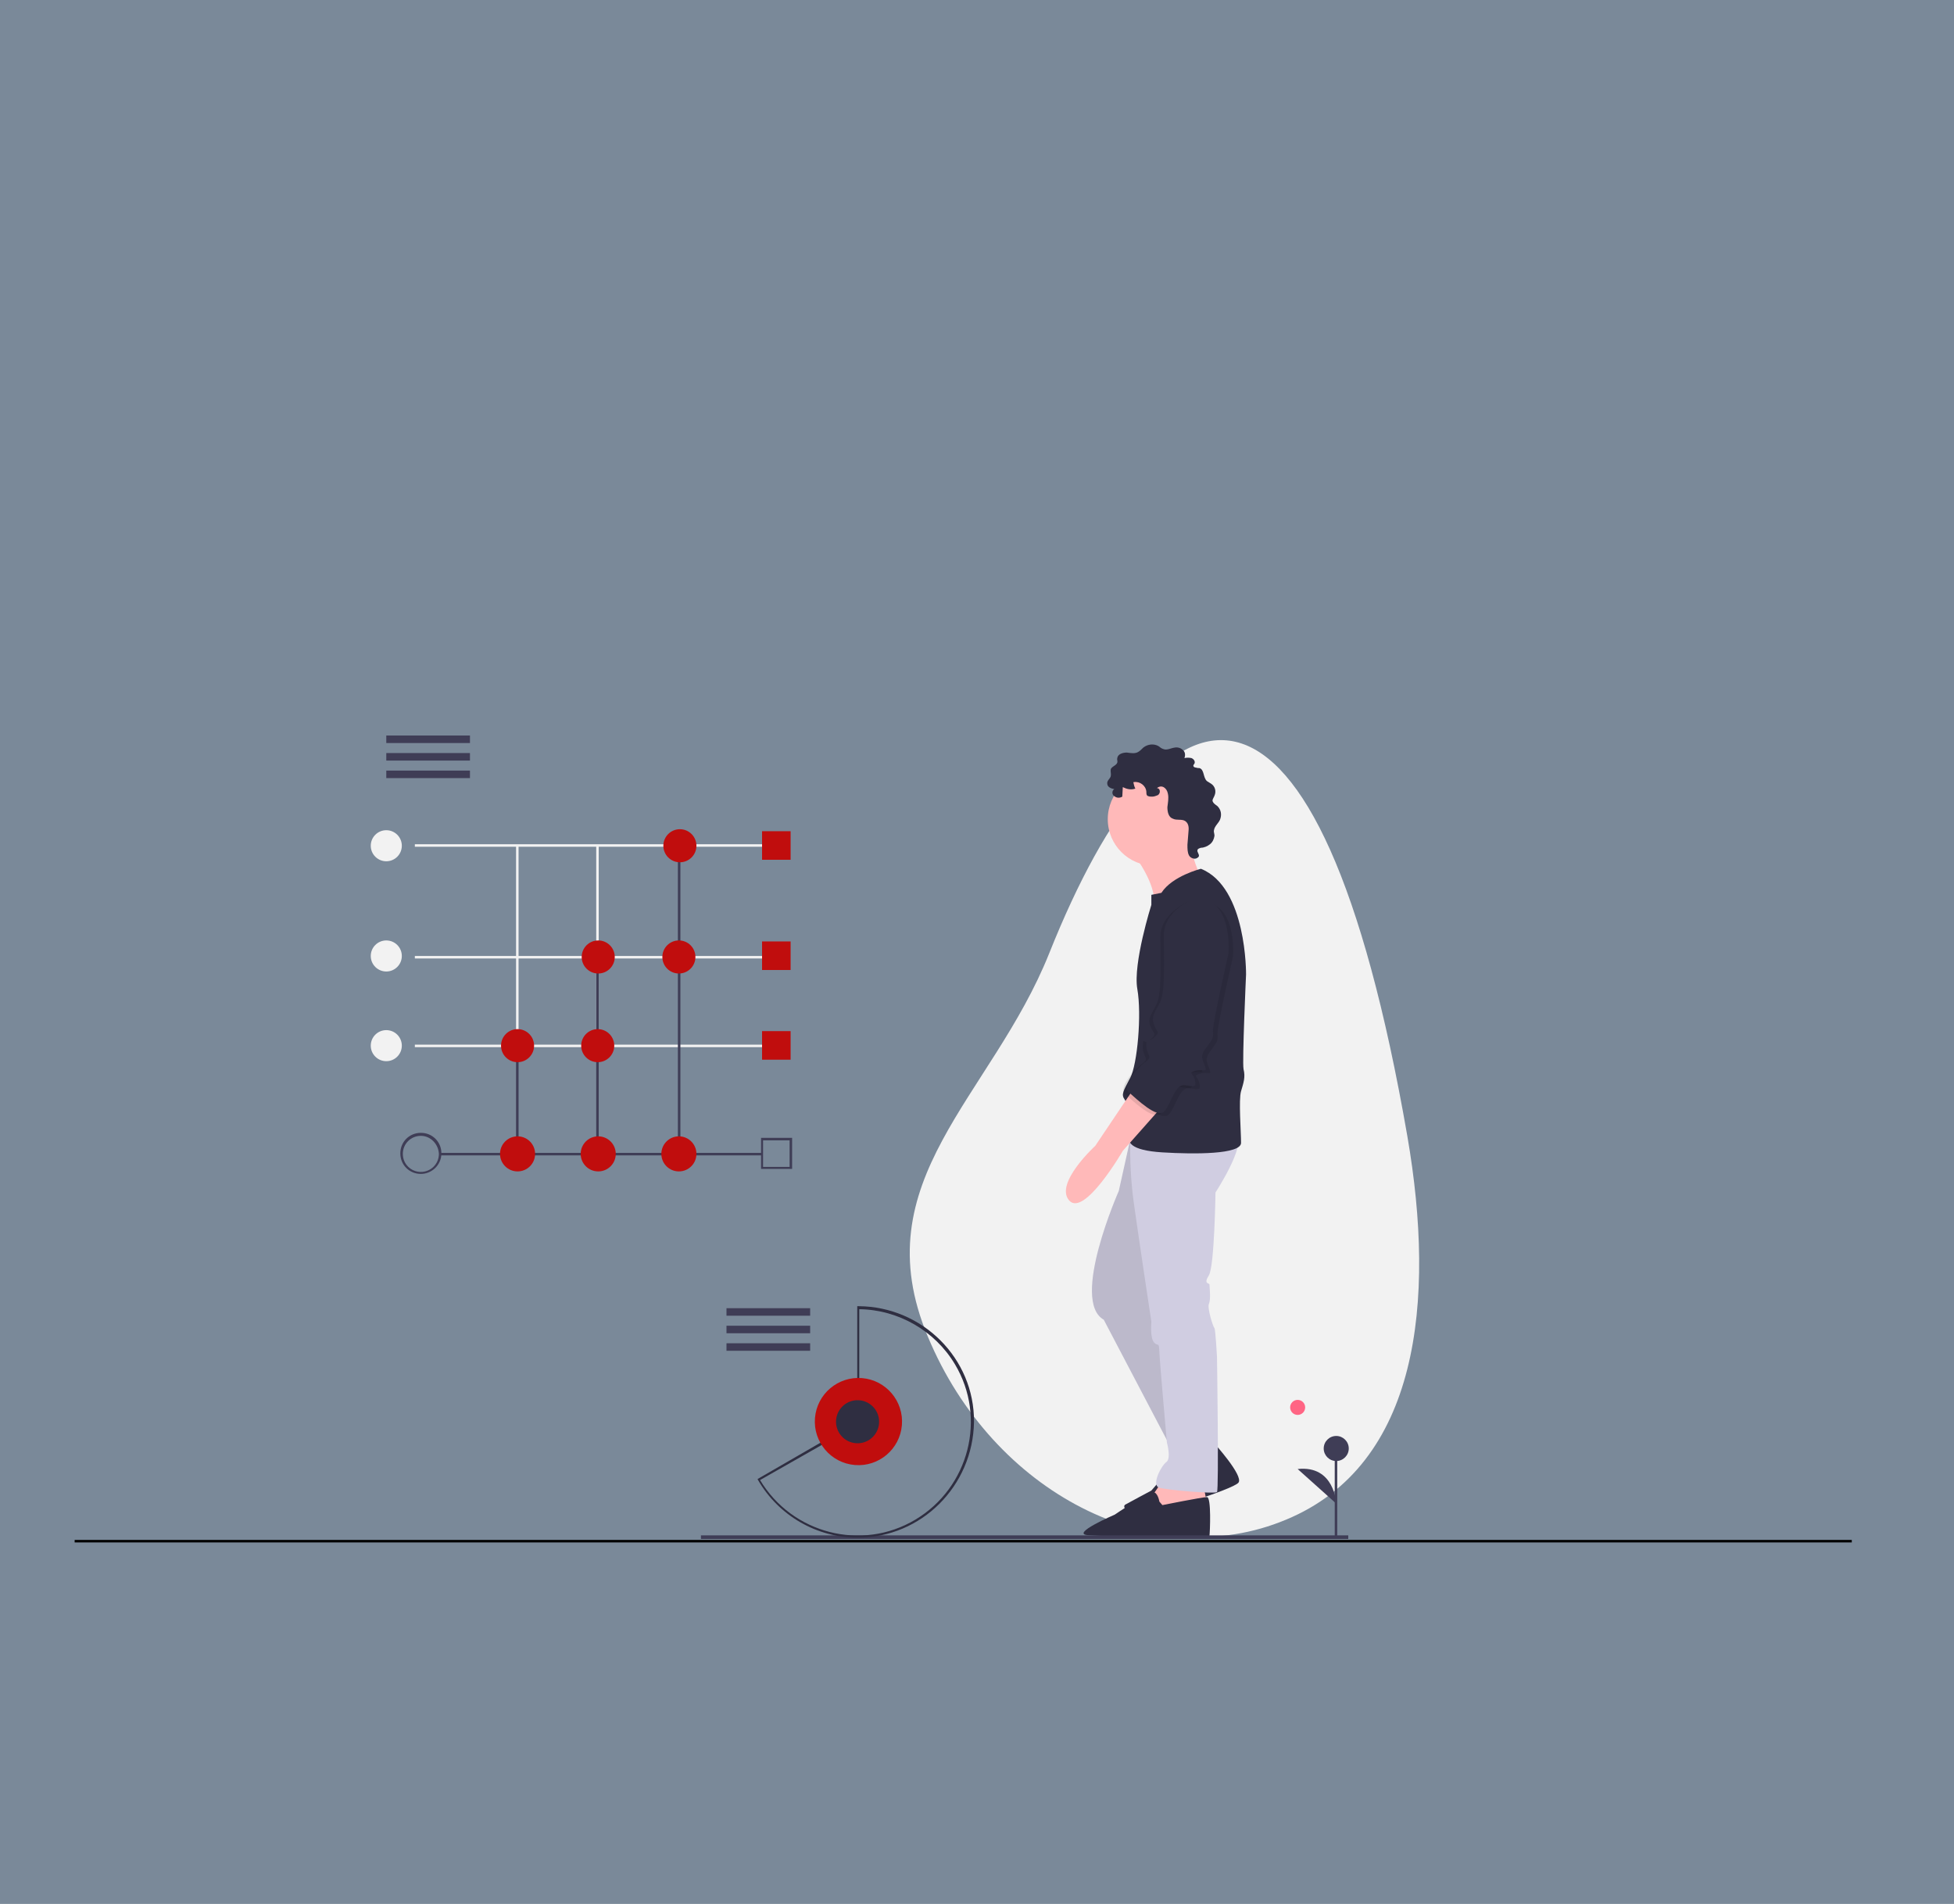 <?xml version="1.0" encoding="utf-8"?>
<!-- Generator: Adobe Illustrator 27.2.0, SVG Export Plug-In . SVG Version: 6.00 Build 0)  -->
<svg version="1.1" id="Layer_1" xmlns="http://www.w3.org/2000/svg" xmlns:xlink="http://www.w3.org/1999/xlink" x="0px" y="0px"
	 viewBox="0 0 390 380" style="enable-background:new 0 0 390 380;" xml:space="preserve">
<rect x="0" y="0" width="390" height="380" fill="#808080" stroke="none"/>
<style type="text/css">
	.st0{opacity:0.2;fill:#66B0FF;enable-background:new    ;}
	.st1{fill:none;stroke:#000000;stroke-width:0.5;stroke-miterlimit:10;}
	.st2{fill:#F2F2F2;}
	.st3{fill:#3F3D56;}
	.st4{fill:#FF6584;}
	.st5{fill:none;}
	.st6{fill:#C00D0D;}
	.st7{fill:#FFB9B9;}
	.st8{fill:#2F2E41;}
	.st9{fill:#D0CDE1;}
	.st10{opacity:0.1;enable-background:new    ;}
	.st11{fill:none;stroke:#3F3D56;stroke-width:0.718;stroke-miterlimit:10;}
</style>
<rect class="st0" width="390" height="380"/>
<line class="st1" x1="14.9" y1="307.6" x2="369.6" y2="307.6"/>
<rect x="103" y="168.8" class="st2" width="0.5" height="39.9"/>
<rect x="119" y="168.8" class="st2" width="0.5" height="39.9"/>
<path class="st3" d="M237.9,152.3"/>
<path class="st2" d="M280.9,226.8c5.7,33,2.3,65.5-24.2,76.5c-26.5,11.1-58.5-5.3-71.5-36.5c-13.1-31.2,12.7-47.8,24.2-76.5
	C232.7,131.9,263.1,124.3,280.9,226.8z"/>
<circle class="st4" cx="259" cy="280.9" r="1.5"/>
<line class="st5" x1="266.7" y1="306.9" x2="266.7" y2="289.1"/>
<rect x="266.4" y="289.1" class="st3" width="0.5" height="17.8"/>
<circle class="st3" cx="266.7" cy="289.1" r="2.5"/>
<path class="st3" d="M266.7,300.1c0,0-0.3-7.7-7.7-6.9"/>
<rect x="82.8" y="168.5" class="st2" width="72.3" height="0.5"/>
<rect x="82.8" y="190.8" class="st2" width="72.3" height="0.5"/>
<rect x="82.8" y="208.5" class="st2" width="72.3" height="0.5"/>
<rect x="87.7" y="230.1" class="st3" width="64.3" height="0.5"/>
<path class="st3" d="M84,234.3c-2.3,0-4.1-1.8-4.1-4.1c0-2.3,1.8-4.1,4.1-4.1c2.3,0,4.1,1.8,4.1,4.1C88.1,232.5,86.2,234.3,84,234.3
	z M84,226.7c-2,0-3.6,1.6-3.6,3.6c0,2,1.6,3.6,3.6,3.6c2,0,3.6-1.6,3.6-3.6C87.5,228.3,85.9,226.7,84,226.7z"/>
<rect x="103" y="208.7" class="st3" width="0.5" height="21.5"/>
<rect x="119" y="191" class="st3" width="0.5" height="39.2"/>
<rect x="135.3" y="168.8" class="st3" width="0.5" height="61.5"/>
<circle class="st6" cx="103.3" cy="230.3" r="3.5"/>
<circle class="st6" cx="119.4" cy="230.3" r="3.5"/>
<circle class="st6" cx="135.5" cy="230.3" r="3.5"/>
<circle class="st6" cx="135.7" cy="168.8" r="3.3"/>
<circle class="st6" cx="135.5" cy="191" r="3.3"/>
<circle class="st6" cx="119.4" cy="191" r="3.3"/>
<circle class="st6" cx="119.3" cy="208.7" r="3.3"/>
<circle class="st6" cx="103.3" cy="208.7" r="3.3"/>
<circle class="st2" cx="77.1" cy="168.8" r="3.1"/>
<circle class="st2" cx="77.1" cy="190.8" r="3.1"/>
<circle class="st2" cx="77.1" cy="208.7" r="3.1"/>
<rect x="77.1" y="146.8" class="st3" width="16.7" height="1.5"/>
<rect x="77.1" y="150.3" class="st3" width="16.7" height="1.5"/>
<rect x="77.1" y="153.8" class="st3" width="16.7" height="1.5"/>
<path class="st7" d="M226.4,170.7c0,0,4.5,5.8,3.9,9.9c-0.5,4.1,9.3-5.7,9.3-5.7s-3.4-7.1-1.5-10.5C240,161,226.4,170.7,226.4,170.7
	z"/>
<path class="st8" d="M242.3,288c0,0,5.9,6.5,4.9,7.9c-1,1.4-18.4,6.8-20.3,6.5c-1.9-0.3-3-1.7-2.3-2.1c0.7-0.4,5.2-2.8,5.2-2.8
	l3.8-4.4c0,0,2.8-1.5,2.8-2.4S242.3,288,242.3,288z"/>
<path class="st7" d="M232.2,295.2c0,0-2.3,3.7-2.7,3.8c-0.4,0.1,2.1,5.2,2.1,5.2l5.9-1.9l3.3-2.7l-0.7-3.7L232.2,295.2z"/>
<path class="st9" d="M226.1,225.1l-2.8,12.6c0,0-9.7,21.9-3,25.7l14.9,28.4l7.9-3.5l-13.3-29.1l6.1-33.5L226.1,225.1z"/>
<path class="st10" d="M226.1,225.1l-2.8,12.6c0,0-9.7,21.9-3,25.7l14.9,28.4l7.9-3.5l-13.3-29.1l6.1-33.5L226.1,225.1z"/>
<path class="st9" d="M227.1,227.1h-1.5c-0.1,4.3,0.1,8.7,0.7,13c1,7.2,3.5,23.7,3.5,23.7s-0.3,3.1,0.5,4.1c0.9,1,1-0.3,1.1,2
	s1.5,18,1.5,18s0.9,3.2-0.1,3.9s-3,4.5-1.5,5.1c1.5,0.5,11.1,1.3,11.6,0.9c0.4-0.4,0-27,0-27s-0.3-5.4-0.5-5.7
	c-0.3-0.3-1.5-4.1-1.1-4.9c0.4-0.9,0.1-3.4,0.1-3.8s-1.3,0-0.1-1.9c1.1-1.9,1.3-16.5,1.3-16.5s6.1-9.3,4.3-11.7L227.1,227.1z"/>
<circle class="st7" cx="230.4" cy="163.5" r="9.3"/>
<path class="st8" d="M239.7,173.4c0,0-5.7,1.4-7.9,4.8l-2,0.4v2c0,0-3.7,11.7-2.8,16.8c0.9,5.1,0,15-1.4,17.7
	c-1.4,2.7-1.9,3.3-1.1,4.4c0.7,1.1,1.7,4.9,1,6.7c-0.7,1.7,0,3.4,6.5,3.8c6.5,0.4,15.7,0.4,15.7-1.9c0-2.3-0.5-8.6,0-10.3
	c0.5-1.7,0.9-2.8,0.5-4.4c-0.3-1.5,0.5-18.9,0.5-18.9S248.9,177.1,239.7,173.4z"/>
<path class="st7" d="M226.4,217.1l-7.8,11.6c0,0-8.2,7.5-5.2,10.9c3,3.4,10.7-9.9,10.7-9.9l8.5-9.6L226.4,217.1z"/>
<path class="st8" d="M231.4,299.7c0,0-0.3-1.9-1.3-1.9s-7.6,4.5-7.6,4.5s-9.1,3.9-5.3,4.1c3.8,0.3,24.1,0.8,24.2,0.1
	c0.1-0.7,0.4-7.7-0.5-7.7c-0.9,0-8.9,1.6-8.9,1.6L231.4,299.7z"/>
<path class="st8" d="M231.1,158.7c-0.3,0.1-0.7,0.3-1.1,0.3c-0.4,0-0.9,0-1.1-0.3c-0.1-0.2-0.1-0.5-0.1-0.7
	c-0.1-1.2-1.3-2.1-2.5-1.9c-0.1,0-0.1,0-0.1,0c0.1,0.5,0.2,0.9,0.4,1.3c-0.9,0.3-1.7,0.1-2.5-0.3l-0.1,1.9c-0.5,0.3-1.1,0.3-1.6-0.1
	c-0.5-0.3-0.5-1.1,0-1.4c-0.6-0.1-1.4-0.4-1.4-1.1c-0.1-0.6,0.6-1,0.7-1.5c0.1-0.5-0.1-0.9,0-1.4c0.3-0.6,1.1-0.7,1.3-1.3
	c0.1-0.3-0.1-0.6,0-0.9c0.1-0.8,1.1-1.1,1.9-1.1c0.8,0.1,1.7,0.3,2.4-0.2c0.3-0.2,0.6-0.5,0.9-0.8c0.9-0.7,2.1-0.8,3-0.3
	c0.3,0.2,0.6,0.5,1,0.6c0.7,0.3,1.5-0.2,2.3-0.3c0.6-0.1,1.2,0.1,1.6,0.5c0.5,0.4,0.5,1.1,0.3,1.6c0.5-0.1,0.9-0.1,1.4,0
	c0.5,0.2,0.8,0.7,0.6,1.1c-0.1,0.1-0.1,0.2-0.2,0.3c-0.1,0.3,0.2,0.5,0.5,0.5c0.3,0.1,0.5,0.1,0.7,0.1c1,0.3,0.7,1.9,1.5,2.6
	c0.3,0.2,0.5,0.3,0.8,0.5c0.8,0.5,1.1,1.5,0.7,2.4c-0.1,0.3-0.4,0.7-0.4,1c0.1,0.5,0.6,0.8,1,1.1c0.7,0.7,0.9,1.7,0.5,2.7
	c-0.3,0.7-1.1,1.3-1.2,2.1c-0.1,0.3,0.1,0.7,0.1,1.1c-0.1,0.7-0.4,1.3-0.9,1.7c-0.5,0.4-1.2,0.7-1.8,0.7c-0.3,0.1-0.7,0.2-0.7,0.5
	c-0.1,0.3,0.3,0.7,0.3,1.1c0,0.1-0.1,0.3-0.3,0.4c-0.5,0.4-1.4,0.1-1.7-0.5s-0.3-1.3-0.3-2.1l0.2-2.5c0.1-0.8,0.1-1.7-0.6-2.2
	c-0.7-0.5-1.7-0.1-2.5-0.5c-0.9-0.3-1.1-1.4-1.1-2.3c0.1-0.9,0.3-1.8,0.1-2.7c-0.2-1.1-1.2-1.9-2.2-1.1
	C231.6,157.3,231.7,158.3,231.1,158.7z"/>
<path class="st10" d="M238.9,180.1c0,0-5.7,2.3-5.7,7.1c0,4.8,0.3,11.1-0.7,13.3c-1,2.1-1.9,2.8-1.3,4.5c0.5,1.7,1.5,1.4,0,2.7
	c-1.5,1.3-1.4-0.9-1.5,1.3c-0.1,2.1,1.4,2.4,0,3.4c-1.4,1-5.1,4.9-3.5,6.2c1.5,1.3,5.7,5.4,7.1,3.8c1.4-1.5,2.1-5.5,4.1-5.2
	c1.9,0.3,2.3,0.4,2-1c-0.3-1.4-1.5-1.4,0.1-1.9c1.7-0.5,2.4,0.5,1.9-0.9c-0.5-1.4-1-2,0.1-3.5c1.1-1.5,1.7-2,1.5-3.5
	c-0.1-1.5,3.1-15.5,3.1-15.5S247.1,179.1,238.9,180.1z"/>
<path class="st10" d="M237.3,179.9c0,0-5.7,2.3-5.7,7.1c0,4.8,0.3,11.1-0.7,13.3c-1,2.1-1.9,2.8-1.3,4.5c0.6,1.7,1.5,1.4,0,2.7
	c-1.5,1.3-1.4-0.9-1.5,1.3c-0.1,2.1,1.4,2.4,0,3.4c-1.4,1-5.1,4.9-3.5,6.2c1.5,1.3,5.7,5.4,7.1,3.8c1.4-1.6,2.1-5.5,4.1-5.2
	c1.9,0.3,2.3,0.4,2-1c-0.3-1.4-1.5-1.4,0.1-1.9c1.7-0.5,2.4,0.5,1.9-0.9c-0.5-1.4-1-2,0.1-3.5c1.1-1.5,1.7-2,1.5-3.5
	c-0.1-1.5,3.1-15.5,3.1-15.5S245.5,178.7,237.3,179.9z"/>
<path class="st8" d="M238,179.5c0,0-5.7,2.3-5.7,7.1c0,4.8,0.3,11.1-0.7,13.3c-1,2.1-1.9,2.8-1.3,4.5c0.5,1.7,1.5,1.4,0,2.7
	s-1.4-0.9-1.5,1.3c-0.1,2.1,1.4,2.4,0,3.4c-1.4,1-5.1,4.9-3.5,6.2c1.5,1.3,5.7,5.4,7.1,3.8c1.4-1.6,2.1-5.5,4.1-5.2
	c1.9,0.3,2.3,0.4,2-1c-0.3-1.4-1.5-1.4,0.1-1.9c1.7-0.4,2.4,0.5,1.9-0.9c-0.5-1.4-1-2,0.1-3.5c1.1-1.5,1.7-2,1.5-3.5
	c-0.1-1.5,3.1-15.5,3.1-15.5S246.2,178.3,238,179.5z"/>
<line class="st11" x1="269.1" y1="306.8" x2="139.9" y2="306.8"/>
<rect x="145" y="261.1" class="st3" width="16.7" height="1.5"/>
<rect x="145" y="264.6" class="st3" width="16.7" height="1.5"/>
<rect x="145" y="268.1" class="st3" width="16.7" height="1.5"/>
<path class="st8" d="M171.2,306.9c-8.2,0-15.8-4.4-19.9-11.5l-0.1-0.2l19.9-11.5v-23h0.3c12.7,0.1,23.1,10.4,23,23.1
	C194.2,296.6,183.9,306.9,171.2,306.9z M151.7,295.4c6.4,10.7,20.3,14.3,31,7.9c10.7-6.4,14.3-20.3,7.9-31c-4-6.7-11.3-10.9-19.1-11
	v22.8l-0.1,0.1L151.7,295.4z"/>
<ellipse transform="matrix(8.248042e-02 -0.997 0.997 8.248042e-02 -125.734 431.005)" class="st6" cx="171.2" cy="283.8" rx="8.7" ry="8.7"/>
<ellipse transform="matrix(0.16 -0.987 0.987 0.16 -136.34 407.327)" class="st8" cx="171.2" cy="283.8" rx="4.3" ry="4.3"/>
<rect x="152.1" y="165.9" class="st6" width="5.7" height="5.7"/>
<rect x="152.1" y="187.9" class="st6" width="5.7" height="5.7"/>
<rect x="152.1" y="205.8" class="st6" width="5.7" height="5.7"/>
<path class="st3" d="M158.1,233.3h-6.2v-6.2h6.2V233.3z M152.3,232.9h5.3v-5.3h-5.3V232.9z"/>
</svg>
